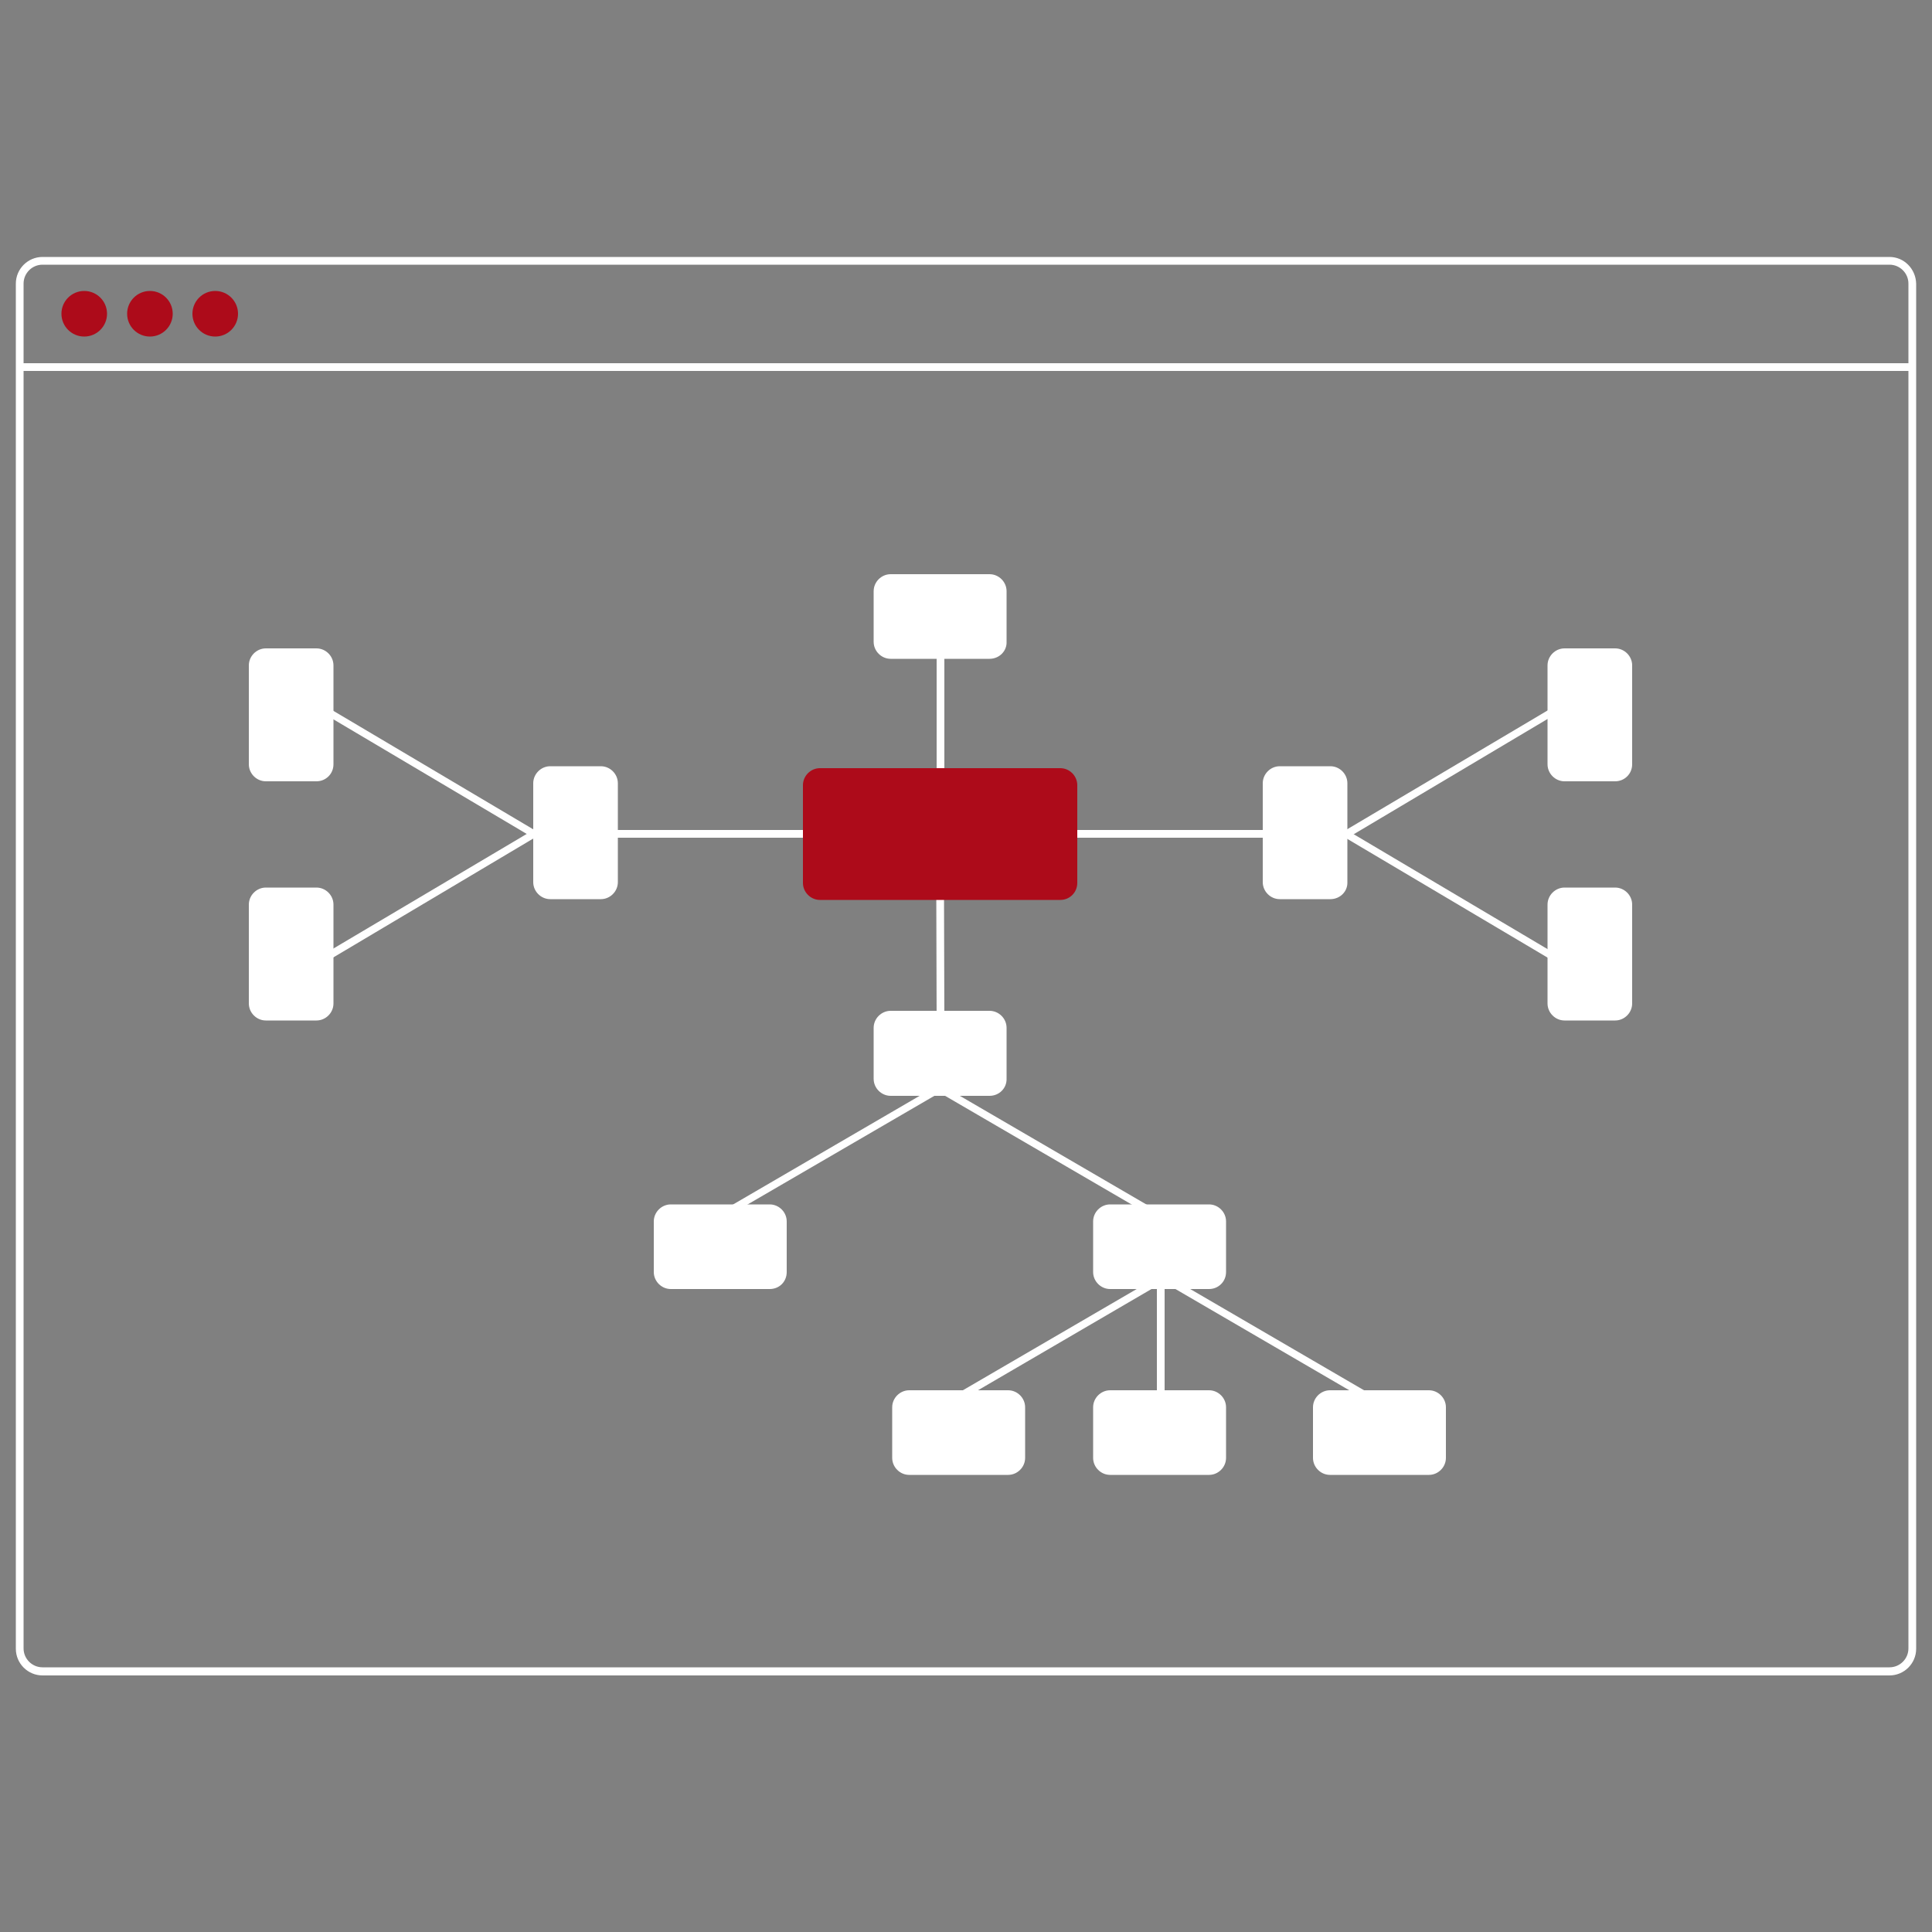 <svg xmlns="http://www.w3.org/2000/svg" xmlns:xlink="http://www.w3.org/1999/xlink" id="Layer_1" x="0px" y="0px" viewBox="0 0 500 500" style="enable-background:new 0 0 500 500;" xml:space="preserve"><rect x="0" y="0" width="500" height="500" fill="#808080" stroke="none"/><style type="text/css">	.st0{fill:#FFFFFF;}	.st1{fill:#AD0B1A;}</style><g>	<path class="st0" d="M489,66.5H11c-3.8,0-6.9,3.1-6.9,6.9v353.3c0,3.8,3.1,6.9,6.9,6.9h478c3.8,0,6.9-3.1,6.9-6.9V73.4  C495.8,69.6,492.8,66.5,489,66.5z M493.9,426.6c0,2.7-2.2,4.9-4.9,4.9H11c-2.7,0-4.9-2.2-4.9-4.9V73.4c0-2.7,2.2-4.9,4.9-4.9h478  c2.7,0,4.9,2.2,4.9,4.9V426.6z"></path>	<rect x="5.1" y="94" class="st0" width="489.7" height="2"></rect>	<circle class="st1" cx="21.8" cy="81.2" r="5.9"></circle>	<circle class="st1" cx="38.8" cy="81.2" r="5.9"></circle>	<circle class="st1" cx="55.7" cy="81.2" r="5.9"></circle>	<path class="st0" d="M300.4,372c-0.5,0-1-0.4-1-1v-40.2c0-0.5,0.4-1,1-1c0.5,0,1,0.4,1,1V371C301.3,371.6,300.9,372,300.4,372z"></path>	<path class="st0" d="M299,315.1c-0.2,0-0.3,0-0.5-0.1l-55.8-32.5c-0.5-0.3-0.6-0.9-0.4-1.3c0.3-0.5,0.9-0.6,1.3-0.4l55.8,32.5  c0.5,0.3,0.6,0.9,0.4,1.3C299.7,314.9,299.4,315.1,299,315.1z"></path>	<path class="st0" d="M187.5,315.1c-0.5,0-1-0.4-1-1c0-0.3,0.2-0.7,0.5-0.8l55.8-32.5c0.5-0.3,1.1-0.1,1.3,0.4  c0.3,0.5,0.1,1.1-0.4,1.3L188,314.9C187.9,315,187.7,315.1,187.5,315.1z"></path>	<path class="st0" d="M356.9,364.1c-0.2,0-0.3,0-0.5-0.1l-55.8-32.5c-0.5-0.3-0.6-0.9-0.4-1.3c0.3-0.5,0.9-0.6,1.3-0.4l55.8,32.5  c0.5,0.3,0.6,0.9,0.4,1.3C357.6,364,357.3,364.1,356.9,364.1z"></path>	<path class="st0" d="M245.4,364.1c-0.5,0-1-0.4-1-1c0-0.3,0.2-0.7,0.5-0.8l55.8-32.5c0.5-0.3,1.1-0.1,1.3,0.4  c0.3,0.5,0.1,1.1-0.4,1.3L245.9,364C245.8,364.1,245.6,364.1,245.4,364.1z"></path>	<path class="st0" d="M243.4,265c-0.5,0-1-0.4-1-1l-0.1-35.7c0-0.5,0.4-1,1-1l0,0l0,0c0.5,0,1,0.4,1,1l0.1,35.7  C244.4,264.6,244,265,243.4,265L243.4,265L243.4,265z"></path>	<path class="st0" d="M256.1,283.6h-25.6c-2.4,0-4.4-2-4.4-4.4V266c0-2.4,2-4.4,4.4-4.4h25.6c2.4,0,4.4,2,4.4,4.4v13.1  C260.6,281.6,258.6,283.6,256.1,283.6z"></path>	<path class="st0" d="M213.8,216.8h-54.4c-0.5,0-1-0.4-1-1s0.4-1,1-1h54.4c0.5,0,1,0.4,1,1S214.4,216.8,213.8,216.8z"></path>	<path class="st0" d="M243.4,202.8c-0.5,0-1-0.4-1-1v-34c0-0.5,0.4-1,1-1c0.5,0,1,0.4,1,1v34C244.3,202.4,243.9,202.8,243.4,202.8z"></path>	<path class="st0" d="M138.3,216.8c-0.2,0-0.3,0-0.5-0.1L85,185.4c-0.5-0.3-0.6-0.9-0.3-1.3c0.3-0.5,0.9-0.6,1.3-0.3l52.8,31.3  c0.5,0.3,0.6,0.9,0.3,1.3C138.9,216.6,138.6,216.8,138.3,216.8z"></path>	<path class="st0" d="M85.4,248.1c-0.5,0-1-0.4-1-1c0-0.3,0.2-0.7,0.5-0.8l52.8-31.3c0.5-0.3,1.1-0.1,1.3,0.3s0.1,1.1-0.3,1.3  L85.9,248C85.8,248.1,85.6,248.1,85.4,248.1z"></path>	<path class="st0" d="M155.5,232.7h-13.1c-2.4,0-4.4-2-4.4-4.4v-25.6c0-2.4,2-4.4,4.4-4.4h13.1c2.4,0,4.4,2,4.4,4.4v25.6  C159.9,230.7,157.9,232.7,155.5,232.7z"></path>	<path class="st0" d="M256.1,170.5h-25.6c-2.4,0-4.4-2-4.4-4.4V153c0-2.4,2-4.4,4.4-4.4h25.6c2.4,0,4.4,2,4.4,4.4v13.1  C260.6,168.5,258.6,170.5,256.1,170.5z"></path>	<path class="st0" d="M81.9,202.2H68.8c-2.4,0-4.4-2-4.4-4.4v-25.6c0-2.4,2-4.4,4.4-4.4h13.1c2.4,0,4.4,2,4.4,4.4v25.6  C86.3,200.3,84.3,202.2,81.9,202.2z"></path>	<path class="st0" d="M81.9,264.1H68.8c-2.4,0-4.4-2-4.4-4.4v-25.6c0-2.4,2-4.4,4.4-4.4h13.1c2.4,0,4.4,2,4.4,4.4v25.6  C86.3,262.1,84.3,264.1,81.9,264.1z"></path>	<path class="st0" d="M327.3,216.8h-54.4c-0.5,0-1-0.4-1-1s0.4-1,1-1h54.4c0.5,0,1,0.4,1,1S327.8,216.8,327.3,216.8z"></path>	<path class="st0" d="M348.5,216.8c-0.5,0-1-0.4-1-1c0-0.3,0.2-0.7,0.5-0.8l52.8-31.3c0.5-0.3,1.1-0.1,1.3,0.3s0.1,1.1-0.3,1.3  L349,216.7C348.8,216.8,348.6,216.8,348.5,216.8z"></path>	<path class="st0" d="M401.3,248.1c-0.2,0-0.3,0-0.5-0.1L348,216.7c-0.5-0.3-0.6-0.9-0.3-1.3s0.9-0.6,1.3-0.3l52.8,31.3  c0.5,0.3,0.6,0.9,0.3,1.3C401.9,247.9,401.6,248.1,401.3,248.1z"></path>	<path class="st0" d="M344.3,232.7h-13.1c-2.4,0-4.4-2-4.4-4.4v-25.6c0-2.4,2-4.4,4.4-4.4h13.1c2.4,0,4.4,2,4.4,4.4v25.6  C348.8,230.7,346.8,232.7,344.3,232.7z"></path>	<path class="st0" d="M418,202.2h-13.1c-2.4,0-4.4-2-4.4-4.4v-25.6c0-2.4,2-4.4,4.4-4.4H418c2.4,0,4.4,2,4.4,4.4v25.6  C422.4,200.3,420.4,202.2,418,202.2z"></path>	<path class="st0" d="M418,264.1h-13.1c-2.4,0-4.4-2-4.4-4.4v-25.6c0-2.4,2-4.4,4.4-4.4H418c2.4,0,4.4,2,4.4,4.4v25.6  C422.4,262.1,420.4,264.1,418,264.1z"></path>	<path class="st0" d="M199.2,333.6h-25.6c-2.4,0-4.4-2-4.4-4.4v-13.1c0-2.4,2-4.4,4.4-4.4h25.6c2.4,0,4.4,2,4.4,4.4v13.1  C203.6,331.7,201.7,333.6,199.2,333.6z"></path>	<path class="st0" d="M312.9,333.6h-25.6c-2.4,0-4.4-2-4.4-4.4v-13.1c0-2.4,2-4.4,4.4-4.4h25.6c2.4,0,4.4,2,4.4,4.4v13.1  C317.3,331.7,315.3,333.6,312.9,333.6z"></path>	<path class="st0" d="M260.9,381.7h-25.6c-2.4,0-4.4-2-4.4-4.4v-13.1c0-2.4,2-4.4,4.4-4.4h25.6c2.4,0,4.4,2,4.4,4.4v13.1  C265.3,379.7,263.3,381.7,260.9,381.7z"></path>	<path class="st0" d="M369.8,381.7h-25.6c-2.4,0-4.4-2-4.4-4.4v-13.1c0-2.4,2-4.4,4.4-4.4h25.6c2.4,0,4.4,2,4.4,4.4v13.1  C374.2,379.7,372.2,381.7,369.8,381.7z"></path>	<path class="st0" d="M312.9,381.7h-25.6c-2.4,0-4.4-2-4.4-4.4v-13.1c0-2.4,2-4.4,4.4-4.4h25.6c2.4,0,4.4,2,4.4,4.4v13.1  C317.3,379.7,315.3,381.7,312.9,381.7z"></path>	<path class="st1" d="M274.4,232.9h-62.2c-2.4,0-4.4-2-4.4-4.4v-25.3c0-2.4,2-4.4,4.4-4.4h62.2c2.4,0,4.4,2,4.4,4.4v25.3  C278.8,230.9,276.9,232.9,274.4,232.9z"></path></g></svg>